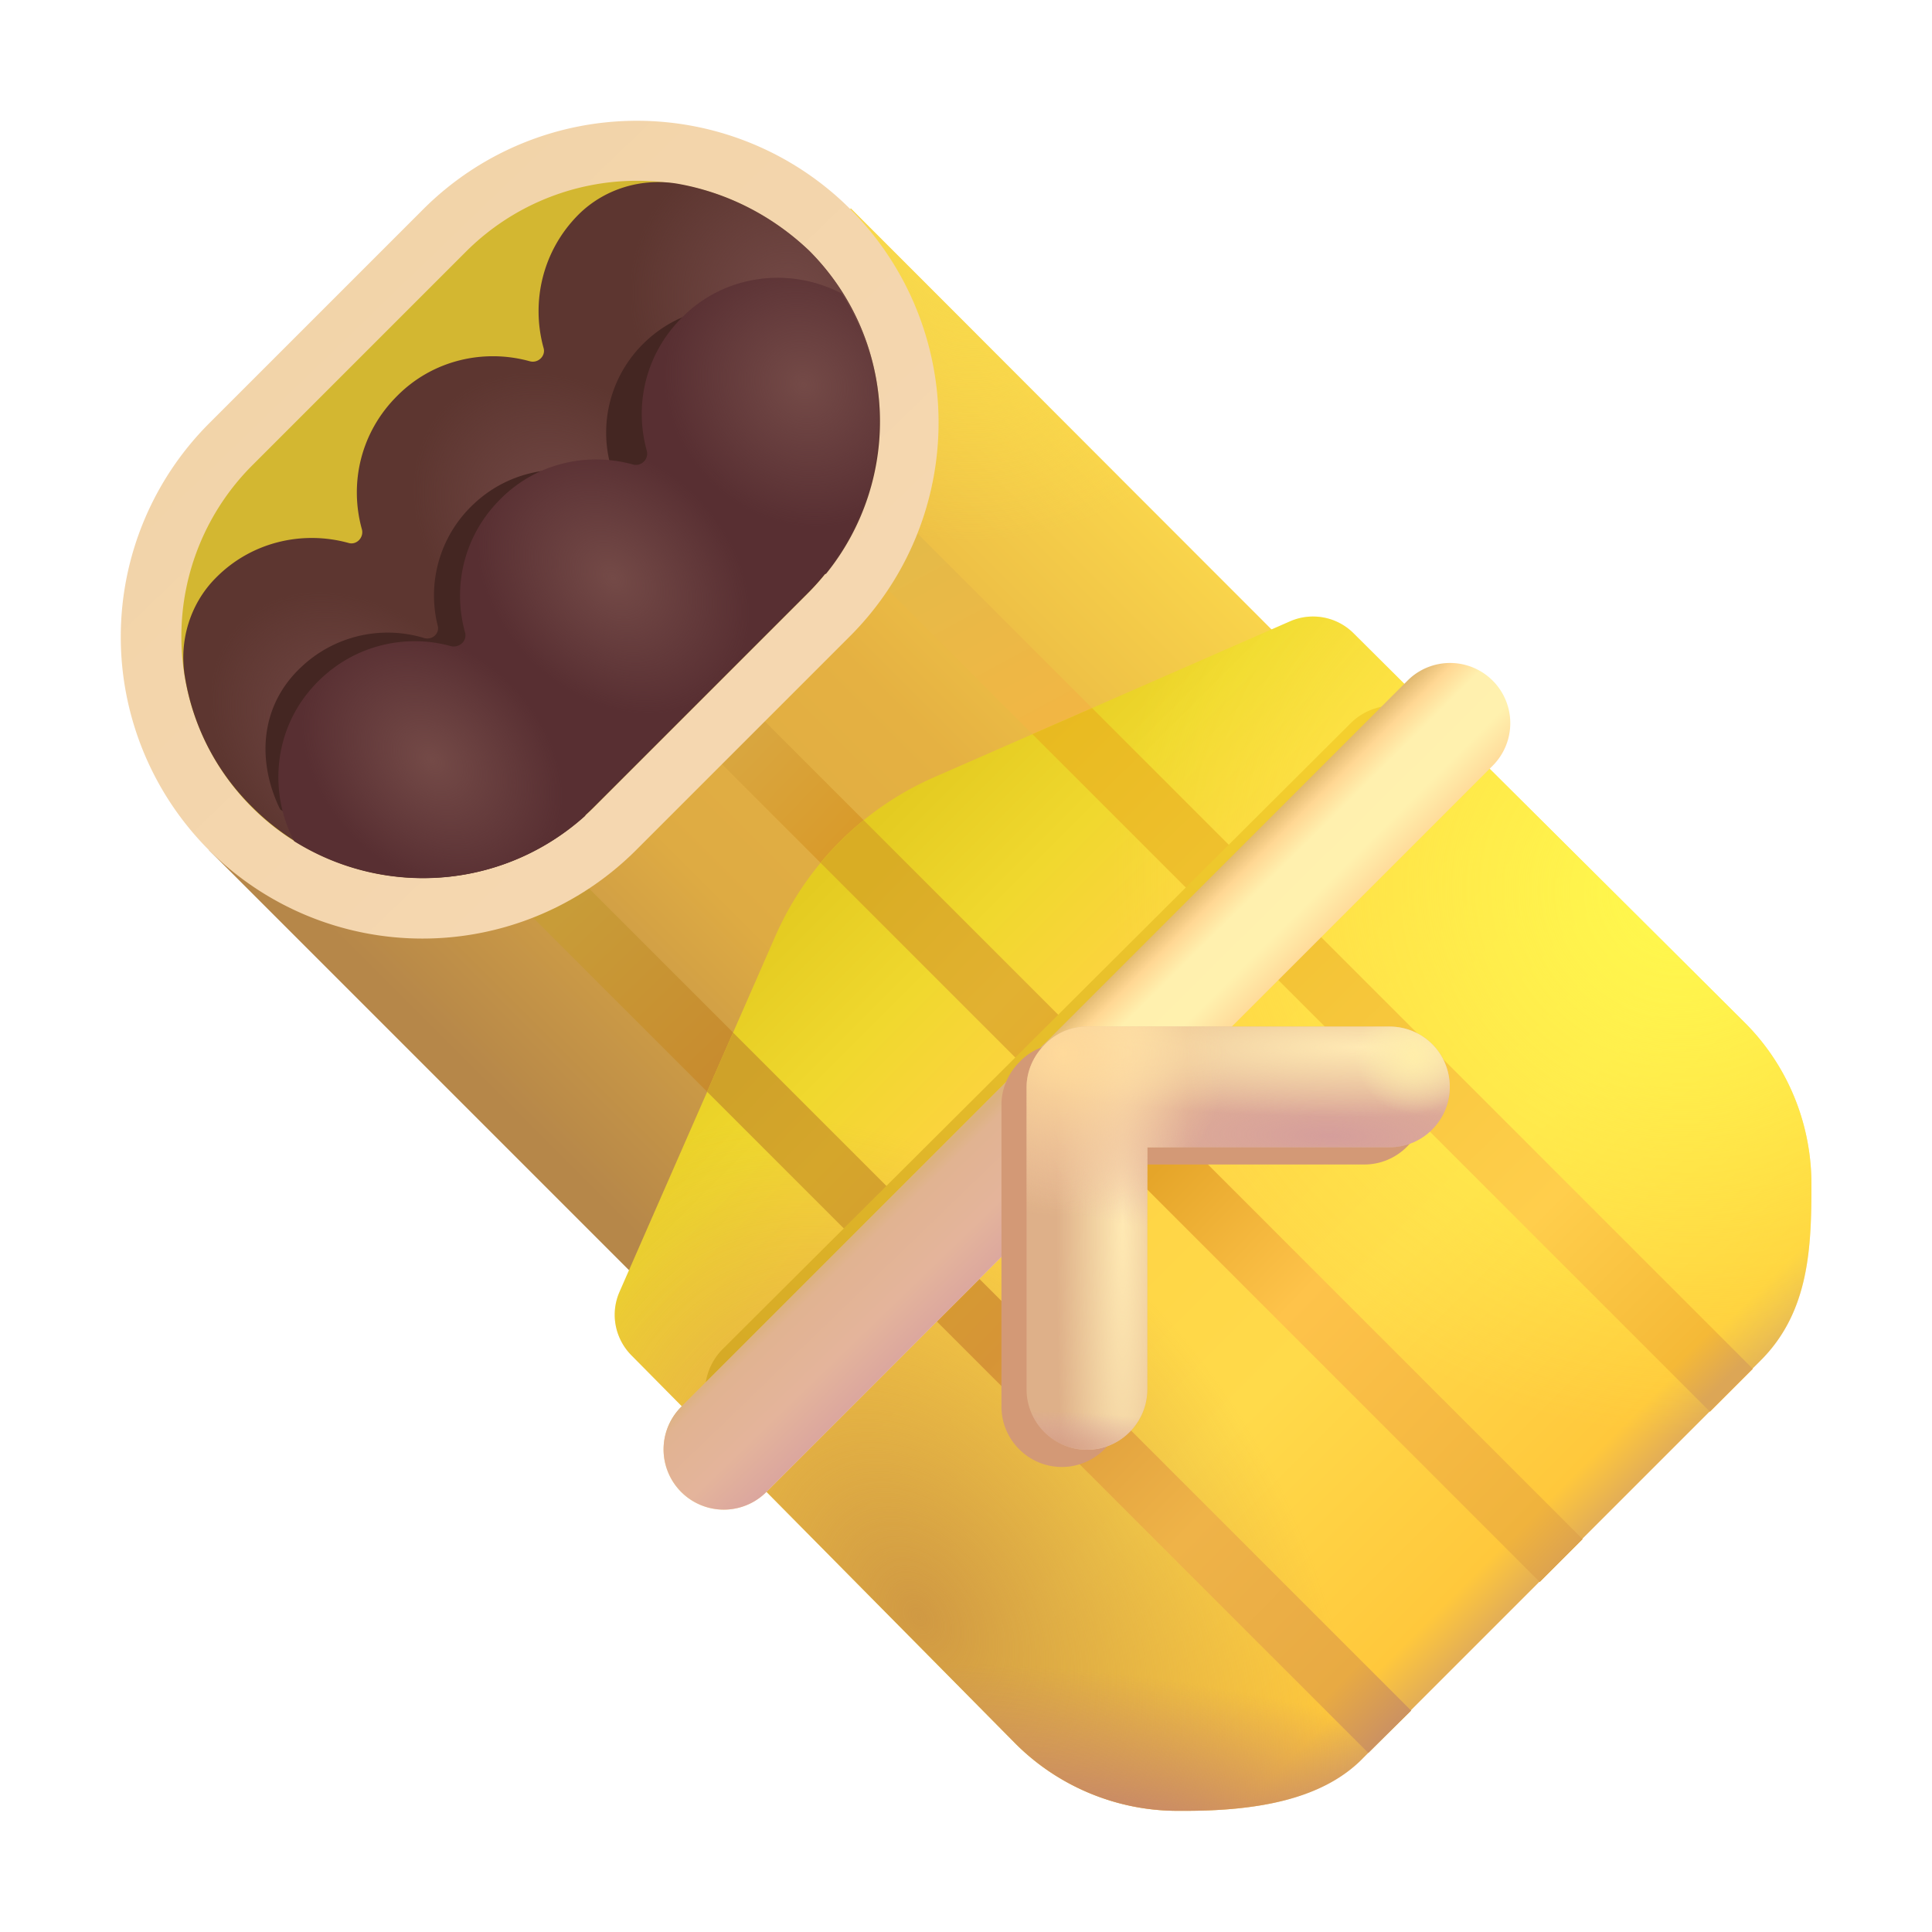 <svg xmlns="http://www.w3.org/2000/svg" fill="none" viewBox="0 0 32 32"><path fill="url(#svg-47b4c976-7257-4efd-9fa1-bd4e699ea7ca-a)" d="m27.903 21.243-6.65 6.65c-1.1 1.1-2.88 1.1-3.98 0l-13.81-13.81 10.63-10.63 13.81 13.82a2.8 2.8 0 0 1 0 3.97"/><path fill="url(#svg-d8493f5b-c93e-493a-8a87-ff4ce34e79b2-b)" d="m27.903 21.243-6.65 6.65c-1.1 1.1-2.88 1.1-3.98 0l-13.81-13.81 10.63-10.63 13.81 13.82a2.8 2.8 0 0 1 0 3.97"/><path fill="url(#svg-d540fc1f-c502-44ed-8efe-497229911a30-c)" d="m23.373 28.333-13.86-13.86-.7.71 13.85 13.85z"/><path fill="url(#svg-ee6050f9-242d-42d1-8236-6f081fa397d3-d)" d="m26.213 25.493-13.86-13.86-.71.71 13.86 13.86z"/><path fill="url(#svg-1b93223b-10f4-4659-83b9-6318a5a3e74f-e)" d="m29.033 22.673-13.86-13.86-.71.71 13.86 13.86z"/><path fill="url(#svg-d72ecf37-47ac-41dc-a323-4628ef10be25-f)" d="M30.003 19.613c0-1.01-.4-1.98-1.12-2.69l-6.46-6.43a.95.95 0 0 0-1.06-.2l-5.89 2.58a5.12 5.12 0 0 0-2.63 2.63l-2.58 5.89c-.16.36-.08.78.2 1.06l6.34 6.41c.71.72 1.69 1.13 2.7 1.13h.13c1.22 0 2.24-.2 2.89-.82l3.31-3.31 3.33-3.33c.81-.81.84-1.89.84-2.92"/><path fill="url(#svg-6e0f2204-cb62-49d5-922c-23801e438960-g)" d="M30.003 19.613c0-1.01-.4-1.98-1.12-2.69l-6.46-6.43a.95.95 0 0 0-1.06-.2l-5.89 2.58a5.12 5.12 0 0 0-2.63 2.63l-2.58 5.89c-.16.36-.08.78.2 1.06l6.34 6.41c.71.72 1.69 1.13 2.7 1.13h.13c1.22 0 2.24-.2 2.89-.82l3.31-3.31 3.33-3.33c.81-.81.84-1.89.84-2.92"/><path fill="url(#svg-8482d2a4-f40a-46ac-94ae-82b3ad7d691b-h)" d="M30.003 19.613c0-1.01-.4-1.98-1.12-2.69l-6.46-6.43a.95.95 0 0 0-1.06-.2l-5.89 2.58a5.12 5.12 0 0 0-2.63 2.63l-2.58 5.89c-.16.36-.08.78.2 1.06l6.34 6.41c.71.72 1.69 1.13 2.7 1.13h.13c1.22 0 2.24-.2 2.89-.82l3.31-3.31 3.33-3.33c.81-.81.84-1.89.84-2.92"/><path fill="url(#svg-c505c9d9-c141-4541-a1f4-fe966763b2db-i)" d="M30.003 19.613c0-1.01-.4-1.98-1.12-2.69l-6.46-6.43a.95.95 0 0 0-1.06-.2l-5.89 2.58a5.12 5.12 0 0 0-2.63 2.63l-2.58 5.89c-.16.36-.08.78.2 1.06l6.34 6.41c.71.72 1.69 1.13 2.7 1.13h.13c1.22 0 2.24-.2 2.89-.82l3.31-3.31 3.33-3.33c.81-.81.84-1.89.84-2.92"/><path fill="url(#svg-40fcb935-0325-4bbc-adb2-b9da1f7c42e1-j)" fill-rule="evenodd" d="M23.368 28.328 12.141 17.102l-.43.98 10.95 10.95h.001z" clip-rule="evenodd"/><path fill="url(#svg-f9028541-d5d2-47ba-a135-588f979a775a-k)" fill-rule="evenodd" d="M26.208 25.488 14.305 13.585q-.392.317-.714.706l11.907 11.907.334-.335z" clip-rule="evenodd"/><path fill="url(#svg-ce35a99f-a644-4479-873f-5444385a6b62-l)" fill-rule="evenodd" d="m28.318 23.378.71-.71-10.94-10.94-.988.432z" clip-rule="evenodd"/><g filter="url(#svg-26dee0ae-6cbe-4aa5-b041-90309643ac57-m)"><path fill="url(#svg-86d6bb70-fa37-49e0-849e-a6c8cc7ca58e-n)" d="M23.781 13.39 13.38 23.755a.996.996 0 1 1-1.41-1.41L22.37 11.98a.996.996 0 1 1 1.41 1.41"/></g><path fill="url(#svg-6ef01f28-67ec-412f-b9e9-e1c08844c807-o)" d="m24.723 12.683-12.03 12.03a.996.996 0 1 1-1.41-1.41l12.03-12.03a.996.996 0 1 1 1.41 1.41"/><path fill="url(#svg-23edc5b2-57a7-4b78-b4d3-5efd75aa973d-p)" d="m18.708 18.698-6.015 6.014a.996.996 0 1 1-1.41-1.41l6.015-6.014z"/><g filter="url(#svg-00c0d0a9-da95-4aba-abbe-4ccc3a4d8930-q)"><path fill="#D39976" d="M22.597 17.288h-5c-.28 0-.53.11-.71.3-.18.18-.3.43-.3.71v5c0 .55.45 1 1 1s1-.45 1-1v-4.01h4.01c.55 0 1-.45 1-1 0-.56-.45-1-1-1"/></g><path fill="#DEB089" d="M23.013 17.003h-5c-.28 0-.53.11-.71.3-.18.18-.3.43-.3.71v5c0 .55.45 1 1 1s1-.45 1-1v-4.01h4.01c.55 0 1-.45 1-1 0-.56-.45-1-1-1"/><path fill="url(#svg-9033ffe0-9549-4a16-9de4-735dd621ab77-r)" d="M23.013 17.003h-5c-.28 0-.53.11-.71.3-.18.18-.3.43-.3.71v5c0 .55.45 1 1 1s1-.45 1-1v-4.01h4.01c.55 0 1-.45 1-1 0-.56-.45-1-1-1"/><path fill="url(#svg-20c42eb5-1cc5-4a4a-8c1c-16fce718dee3-s)" d="M23.013 17.003h-5c-.28 0-.53.11-.71.3-.18.18-.3.43-.3.71v5c0 .55.45 1 1 1s1-.45 1-1v-4.01h4.01c.55 0 1-.45 1-1 0-.56-.45-1-1-1"/><path fill="url(#svg-b864b569-82cb-41da-8cd5-3bdfce01b612-t)" d="M23.013 17.003h-5c-.28 0-.53.11-.71.3-.18.18-.3.43-.3.71v5c0 .55.45 1 1 1s1-.45 1-1v-4.01h4.01c.55 0 1-.45 1-1 0-.56-.45-1-1-1"/><path fill="url(#svg-69f31aad-eaa1-4cef-8944-056a69f33a73-u)" d="M23.013 17.003h-5c-.28 0-.53.11-.71.3-.18.18-.3.43-.3.71v5c0 .55.45 1 1 1s1-.45 1-1v-4.01h4.01c.55 0 1-.45 1-1 0-.56-.45-1-1-1"/><path fill="url(#svg-80ed9d00-5d6a-43bf-8388-aa7593b9a23f-v)" d="M23.013 17.003h-5c-.28 0-.53.11-.71.3-.18.18-.3.43-.3.71v5c0 .55.45 1 1 1s1-.45 1-1v-4.01h4.01c.55 0 1-.45 1-1 0-.56-.45-1-1-1"/><path fill="url(#svg-cd5b0ef2-0d7d-4e55-95ab-e4bf893ec956-w)" d="M23.013 17.003h-5c-.28 0-.53.11-.71.3-.18.18-.3.43-.3.71v5c0 .55.45 1 1 1s1-.45 1-1v-4.01h4.01c.55 0 1-.45 1-1 0-.56-.45-1-1-1"/><path fill="url(#svg-e6b1d59a-762b-44ea-9f0b-1fa708272772-x)" d="M10.533 14.083a5.003 5.003 0 0 1-7.07 0 5.003 5.003 0 0 1 0-7.07l3.55-3.55a5.003 5.003 0 0 1 7.07 0 5.003 5.003 0 0 1 0 7.07z"/><path fill="#D3B731" d="m13.383 9.823-3.55 3.55a4.01 4.01 0 0 1-5.66 0 4.01 4.01 0 0 1 0-5.66l3.55-3.55a4.01 4.01 0 0 1 5.66 0 4.01 4.01 0 0 1 0 5.66"/><path fill="#5D3630" d="M11.223 3.043c-.59-.1-1.2.08-1.63.5l-.01.01c-.6.6-.79 1.45-.58 2.21.04.13-.09.26-.23.22-.76-.21-1.61-.02-2.2.58-.6.6-.79 1.44-.58 2.2.04.14-.09.27-.22.23-.76-.21-1.61-.02-2.2.58l-.01.01c-.42.43-.6 1.04-.5 1.63.13.79.5 1.55 1.12 2.16a4.005 4.005 0 0 0 5.51.14l.08-.63c-.03-.07-.05-.15-.09-.22.07.03.14.06.22.09l2.88-2.88c-.03-.07-.05-.15-.09-.22.07.03.14.06.22.09l.77-.24a4.004 4.004 0 0 0-.28-5.35c-.63-.6-1.39-.97-2.18-1.11"/><path fill="url(#svg-c1aa6331-2702-4907-a791-8b71d1e98435-y)" d="M11.223 3.043c-.59-.1-1.2.08-1.63.5l-.01.01c-.6.6-.79 1.45-.58 2.21.04.13-.09.26-.23.22-.76-.21-1.61-.02-2.2.58-.6.6-.79 1.44-.58 2.2.04.14-.09.27-.22.23-.76-.21-1.61-.02-2.2.58l-.01.01c-.42.43-.6 1.04-.5 1.63.13.79.5 1.55 1.12 2.16a4.005 4.005 0 0 0 5.51.14l.08-.63c-.03-.07-.05-.15-.09-.22.07.03.14.06.22.09l2.88-2.88c-.03-.07-.05-.15-.09-.22.07.03.14.06.22.09l.77-.24a4.004 4.004 0 0 0-.28-5.35c-.63-.6-1.39-.97-2.18-1.11"/><path fill="url(#svg-1adee673-61b7-411e-85c0-e7b0af883c91-z)" d="M11.223 3.043c-.59-.1-1.2.08-1.63.5l-.01.01c-.6.6-.79 1.45-.58 2.21.04.13-.09.26-.23.22-.76-.21-1.61-.02-2.2.58-.6.6-.79 1.44-.58 2.2.04.14-.09.27-.22.23-.76-.21-1.61-.02-2.2.58l-.01.01c-.42.43-.6 1.04-.5 1.63.13.79.5 1.55 1.12 2.16a4.005 4.005 0 0 0 5.51.14l.08-.63c-.03-.07-.05-.15-.09-.22.07.03.14.06.22.09l2.88-2.88c-.03-.07-.05-.15-.09-.22.07.03.14.06.22.09l.77-.24a4.004 4.004 0 0 0-.28-5.35c-.63-.6-1.39-.97-2.18-1.11"/><path fill="url(#svg-9f273888-ce9c-4588-bb66-246cbaec6417-A)" d="M11.223 3.043c-.59-.1-1.2.08-1.63.5l-.01.01c-.6.6-.79 1.45-.58 2.21.04.13-.09.26-.23.22-.76-.21-1.61-.02-2.2.58-.6.6-.79 1.44-.58 2.2.04.14-.09.27-.22.23-.76-.21-1.61-.02-2.2.58l-.01.01c-.42.43-.6 1.04-.5 1.63.13.79.5 1.55 1.12 2.16a4.005 4.005 0 0 0 5.51.14l.08-.63c-.03-.07-.05-.15-.09-.22.07.03.14.06.22.09l2.88-2.88c-.03-.07-.05-.15-.09-.22.07.03.14.06.22.09l.77-.24a4.004 4.004 0 0 0-.28-5.35c-.63-.6-1.39-.97-2.18-1.11"/><g filter="url(#svg-23fe312e-453a-4b78-ab8d-6f1f7127f733-B)"><path fill="#442622" d="M4.64 13.406c1.404.934 3.22.896 4.499-.314l3.363-3.18a3.69 3.69 0 0 0 .644-4.557 2.08 2.08 0 0 0-2.452.3 2.07 2.07 0 0 0-.592 2.013.172.172 0 0 1-.218.206 2.07 2.07 0 0 0-2.042.478 2.07 2.07 0 0 0-.592 2.012c.034.13-.09.238-.218.206a2.08 2.08 0 0 0-2.042.478c-.682.636-.742 1.554-.35 2.358"/></g><path fill="#582F32" d="M4.872 13.933c1.55.97 3.61.79 4.96-.56l3.55-3.55a4.004 4.004 0 0 0 .56-4.96c-.86-.45-1.94-.32-2.65.4-.6.6-.79 1.44-.58 2.2.04.14-.09.27-.23.23-.76-.21-1.61-.02-2.2.58-.6.6-.79 1.44-.58 2.2.04.14-.09.26-.23.23-.75-.21-1.6-.02-2.2.58-.72.71-.85 1.79-.4 2.65"/><path fill="url(#svg-29fe1847-4dfc-4cc5-81a8-78aefb4fc32d-C)" d="M4.872 13.933c1.55.97 3.61.79 4.96-.56l3.55-3.55a4.004 4.004 0 0 0 .56-4.96c-.86-.45-1.94-.32-2.65.4-.6.6-.79 1.44-.58 2.2.04.14-.09.27-.23.23-.76-.21-1.61-.02-2.2.58-.6.6-.79 1.44-.58 2.2.04.14-.09.26-.23.23-.75-.21-1.6-.02-2.2.58-.72.71-.85 1.79-.4 2.65"/><path fill="url(#svg-86768841-8bef-4511-b0b4-f36503871b5e-D)" d="M4.872 13.933c1.55.97 3.61.79 4.96-.56l3.55-3.55a4.004 4.004 0 0 0 .56-4.96c-.86-.45-1.94-.32-2.65.4-.6.6-.79 1.44-.58 2.2.04.14-.09.27-.23.23-.76-.21-1.61-.02-2.2.58-.6.6-.79 1.44-.58 2.2.04.14-.09.26-.23.23-.75-.21-1.6-.02-2.2.58-.72.71-.85 1.79-.4 2.65"/><path fill="url(#svg-17987a91-fb80-4d62-a1d4-f653c2000ce5-E)" d="M4.872 13.933c1.55.97 3.61.79 4.96-.56l3.55-3.55a4.004 4.004 0 0 0 .56-4.96c-.86-.45-1.94-.32-2.65.4-.6.6-.79 1.44-.58 2.2.04.14-.09.27-.23.23-.76-.21-1.61-.02-2.2.58-.6.6-.79 1.44-.58 2.2.04.14-.09.26-.23.23-.75-.21-1.6-.02-2.2.58-.72.71-.85 1.79-.4 2.65"/><defs><radialGradient id="svg-d8493f5b-c93e-493a-8a87-ff4ce34e79b2-b" cx="0" cy="0" r="1" gradientTransform="rotate(55.647 4.436 17.155)scale(5.148)" gradientUnits="userSpaceOnUse"><stop stop-color="#F7D94B"/><stop offset="1" stop-color="#F9DA4A" stop-opacity="0"/></radialGradient><radialGradient id="svg-6e0f2204-cb62-49d5-922c-23801e438960-g" cx="0" cy="0" r="1" gradientTransform="matrix(4.842 7.562 -5.294 3.389 15.25 26.813)" gradientUnits="userSpaceOnUse"><stop stop-color="#D09943"/><stop offset="1" stop-color="#D09942" stop-opacity="0"/></radialGradient><radialGradient id="svg-8482d2a4-f40a-46ac-94ae-82b3ad7d691b-h" cx="0" cy="0" r="1" gradientTransform="matrix(8.688 1.062 -.327 2.676 18.563 30.438)" gradientUnits="userSpaceOnUse"><stop stop-color="#C2816E"/><stop offset="1" stop-color="#C3826A" stop-opacity="0"/></radialGradient><radialGradient id="svg-c505c9d9-c141-4541-a1f4-fe966763b2db-i" cx="0" cy="0" r="1" gradientTransform="rotate(111.125 8.775 16.951)scale(8.844 9.432)" gradientUnits="userSpaceOnUse"><stop stop-color="#FFF94D"/><stop offset="1" stop-color="#FFF94D" stop-opacity="0"/></radialGradient><radialGradient id="svg-9033ffe0-9549-4a16-9de4-735dd621ab77-r" cx="0" cy="0" r="1" gradientTransform="matrix(0 11.719 -1.095 0 18.594 20.188)" gradientUnits="userSpaceOnUse"><stop stop-color="#FFE9B3"/><stop offset="1" stop-color="#FFEBB3" stop-opacity="0"/></radialGradient><radialGradient id="svg-20c42eb5-1cc5-4a4a-8c1c-16fce718dee3-s" cx="0" cy="0" r="1" gradientTransform="rotate(-178.963 11.1 9.307)scale(6.907 1.754)" gradientUnits="userSpaceOnUse"><stop stop-color="#D59E9B"/><stop offset="1" stop-color="#E6B2A6" stop-opacity="0"/></radialGradient><radialGradient id="svg-b864b569-82cb-41da-8cd5-3bdfce01b612-t" cx="0" cy="0" r="1" gradientTransform="matrix(-6.906 0 0 -1.156 22.531 17.344)" gradientUnits="userSpaceOnUse"><stop stop-color="#FFE9B3"/><stop offset="1" stop-color="#FFEBB3" stop-opacity="0"/></radialGradient><radialGradient id="svg-69f31aad-eaa1-4cef-8944-056a69f33a73-u" cx="0" cy="0" r="1" gradientTransform="rotate(126.342 4.395 13.172)scale(2.716)" gradientUnits="userSpaceOnUse"><stop stop-color="#FFDA9B"/><stop offset="1" stop-color="#FFD99B" stop-opacity="0"/></radialGradient><radialGradient id="svg-80ed9d00-5d6a-43bf-8388-aa7593b9a23f-v" cx="0" cy="0" r="1" gradientTransform="scale(-.965)rotate(-60.945 -27.526 11.563)" gradientUnits="userSpaceOnUse"><stop stop-color="#FEA"/><stop offset="1" stop-color="#FFF2AF" stop-opacity="0"/></radialGradient><radialGradient id="svg-cd5b0ef2-0d7d-4e55-95ab-e4bf893ec956-w" cx="0" cy="0" r="1" gradientTransform="matrix(3.695 0 0 .646 16.813 24.012)" gradientUnits="userSpaceOnUse"><stop stop-color="#D39B7D"/><stop offset="1" stop-color="#D8A2A5" stop-opacity="0"/></radialGradient><radialGradient id="svg-c1aa6331-2702-4907-a791-8b71d1e98435-y" cx="0" cy="0" r="1" gradientTransform="rotate(49.129 1.019 16.902)scale(2.827 2.594)" gradientUnits="userSpaceOnUse"><stop stop-color="#744A47"/><stop offset="1" stop-color="#744A48" stop-opacity="0"/></radialGradient><radialGradient id="svg-1adee673-61b7-411e-85c0-e7b0af883c91-z" cx="0" cy="0" r="1" gradientTransform="matrix(2.103 2.053 -1.574 1.613 9.47 8.779)" gradientUnits="userSpaceOnUse"><stop stop-color="#744A47"/><stop offset="1" stop-color="#744A48" stop-opacity="0"/></radialGradient><radialGradient id="svg-9f273888-ce9c-4588-bb66-246cbaec6417-A" cx="0" cy="0" r="1" gradientTransform="matrix(2.031 1.956 -1.47 1.527 5.989 12.28)" gradientUnits="userSpaceOnUse"><stop stop-color="#744A47"/><stop offset="1" stop-color="#744A48" stop-opacity="0"/></radialGradient><radialGradient id="svg-29fe1847-4dfc-4cc5-81a8-78aefb4fc32d-C" cx="0" cy="0" r="1" gradientTransform="matrix(1.594 1.844 -1.692 1.462 13.313 6.375)" gradientUnits="userSpaceOnUse"><stop stop-color="#744A47"/><stop offset="1" stop-color="#744A48" stop-opacity="0"/></radialGradient><radialGradient id="svg-86768841-8bef-4511-b0b4-f36503871b5e-D" cx="0" cy="0" r="1" gradientTransform="matrix(1.812 1.771 -1.358 1.39 10.156 9.573)" gradientUnits="userSpaceOnUse"><stop stop-color="#744A47"/><stop offset="1" stop-color="#744A48" stop-opacity="0"/></radialGradient><radialGradient id="svg-17987a91-fb80-4d62-a1d4-f653c2000ce5-E" cx="0" cy="0" r="1" gradientTransform="matrix(1.75 1.688 -1.269 1.316 7.156 12.594)" gradientUnits="userSpaceOnUse"><stop stop-color="#744A47"/><stop offset="1" stop-color="#744A48" stop-opacity="0"/></radialGradient><linearGradient id="svg-47b4c976-7257-4efd-9fa1-bd4e699ea7ca-a" x1="18.125" x2="7.844" y1="7.5" y2="17.781" gradientUnits="userSpaceOnUse"><stop stop-color="#F9D44B"/><stop offset=".365" stop-color="#E5B142"/><stop offset=".657" stop-color="#DEAB43"/><stop offset="1" stop-color="#B68749"/></linearGradient><linearGradient id="svg-d540fc1f-c502-44ed-8efe-497229911a30-c" x1="9.5" x2="12.125" y1="14.938" y2="17.688" gradientUnits="userSpaceOnUse"><stop stop-color="#C89C38"/><stop offset="1" stop-color="#C88B2E"/></linearGradient><linearGradient id="svg-ee6050f9-242d-42d1-8236-6f081fa397d3-d" x1="12.313" x2="14.188" y1="12.375" y2="14.188" gradientUnits="userSpaceOnUse"><stop stop-color="#D9A63F"/><stop offset="1" stop-color="#D99928"/></linearGradient><linearGradient id="svg-1b93223b-10f4-4659-83b9-6318a5a3e74f-e" x1="17.438" x2="15.656" y1="12.125" y2="8.813" gradientUnits="userSpaceOnUse"><stop stop-color="#F2B644"/><stop offset="1" stop-color="#E5BA48"/></linearGradient><linearGradient id="svg-d72ecf37-47ac-41dc-a323-4628ef10be25-f" x1="14.313" x2="26.063" y1="13.813" y2="25.563" gradientUnits="userSpaceOnUse"><stop stop-color="#E4CB21"/><stop offset=".146" stop-color="#F0D82E"/><stop offset=".316" stop-color="#FFD243"/><stop offset=".678" stop-color="#FFDA4A"/><stop offset=".952" stop-color="#FFC83C"/><stop offset="1" stop-color="#E4AF55"/></linearGradient><linearGradient id="svg-40fcb935-0325-4bbc-adb2-b9da1f7c42e1-j" x1="12.063" x2="23" y1="18" y2="28.688" gradientUnits="userSpaceOnUse"><stop stop-color="#CFA229"/><stop offset=".131" stop-color="#D5A62B"/><stop offset=".412" stop-color="#D69436"/><stop offset=".693" stop-color="#EFB348"/><stop offset=".925" stop-color="#E8AA43"/><stop offset="1" stop-color="#CC9261"/></linearGradient><linearGradient id="svg-f9028541-d5d2-47ba-a135-588f979a775a-k" x1="14.5" x2="26.207" y1="14.5" y2="25.813" gradientUnits="userSpaceOnUse"><stop stop-color="#D9AD24"/><stop offset=".177" stop-color="#E2B131"/><stop offset=".413" stop-color="#E5A529"/><stop offset=".609" stop-color="#FEC34A"/><stop offset=".934" stop-color="#F0B33D"/><stop offset="1" stop-color="#D89F54"/></linearGradient><linearGradient id="svg-ce35a99f-a644-4479-873f-5444385a6b62-l" x1="17.625" x2="28.563" y1="11.727" y2="22.875" gradientUnits="userSpaceOnUse"><stop stop-color="#E8BA20"/><stop offset=".736" stop-color="#FFCE4C"/><stop offset=".951" stop-color="#F5B937"/><stop offset="1" stop-color="#DCA656"/></linearGradient><linearGradient id="svg-86d6bb70-fa37-49e0-849e-a6c8cc7ca58e-n" x1="21.75" x2="11.594" y1="12" y2="22.188" gradientUnits="userSpaceOnUse"><stop stop-color="#F4CF2E"/><stop offset="1" stop-color="#D6AA26"/></linearGradient><linearGradient id="svg-6ef01f28-67ec-412f-b9e9-e1c08844c807-o" x1="20.656" x2="22.313" y1="13.734" y2="15.406" gradientUnits="userSpaceOnUse"><stop offset=".058" stop-color="#E1B971"/><stop offset=".193" stop-color="#FFD793"/><stop offset=".364" stop-color="#FFF0AE"/><stop offset=".666" stop-color="#FFF1AE"/><stop offset=".975" stop-color="#FFD595"/></linearGradient><linearGradient id="svg-23edc5b2-57a7-4b78-b4d3-5efd75aa973d-p" x1="13.75" x2="15.422" y1="20.844" y2="22.578" gradientUnits="userSpaceOnUse"><stop stop-color="#DCB27F"/><stop offset=".098" stop-color="#E1B391"/><stop offset=".519" stop-color="#E4B49B"/><stop offset=".917" stop-color="#D9A39F"/></linearGradient><linearGradient id="svg-e6b1d59a-762b-44ea-9f0b-1fa708272772-x" x1="5.438" x2="12.125" y1="4.938" y2="11.875" gradientUnits="userSpaceOnUse"><stop stop-color="#F2D4A9"/><stop offset="1" stop-color="#F5D7B0"/></linearGradient><filter id="svg-26dee0ae-6cbe-4aa5-b041-90309643ac57-m" width="18.398" height="18.358" x="8.676" y="8.688" color-interpolation-filters="sRGB" filterUnits="userSpaceOnUse"><feFlood flood-opacity="0" result="BackgroundImageFix"/><feBlend in="SourceGraphic" in2="BackgroundImageFix" result="shape"/><feGaussianBlur result="effect1_foregroundBlur_18_33464" stdDeviation="1.5"/></filter><filter id="svg-00c0d0a9-da95-4aba-abbe-4ccc3a4d8930-q" width="11.01" height="11.01" x="14.587" y="15.287" color-interpolation-filters="sRGB" filterUnits="userSpaceOnUse"><feFlood flood-opacity="0" result="BackgroundImageFix"/><feBlend in="SourceGraphic" in2="BackgroundImageFix" result="shape"/><feGaussianBlur result="effect1_foregroundBlur_18_33464" stdDeviation="1"/></filter><filter id="svg-23fe312e-453a-4b78-ab8d-6f1f7127f733-B" width="11.259" height="10.972" x="3.398" y="4.086" color-interpolation-filters="sRGB" filterUnits="userSpaceOnUse"><feFlood flood-opacity="0" result="BackgroundImageFix"/><feBlend in="SourceGraphic" in2="BackgroundImageFix" result="shape"/><feGaussianBlur result="effect1_foregroundBlur_18_33464" stdDeviation=".5"/></filter></defs></svg>